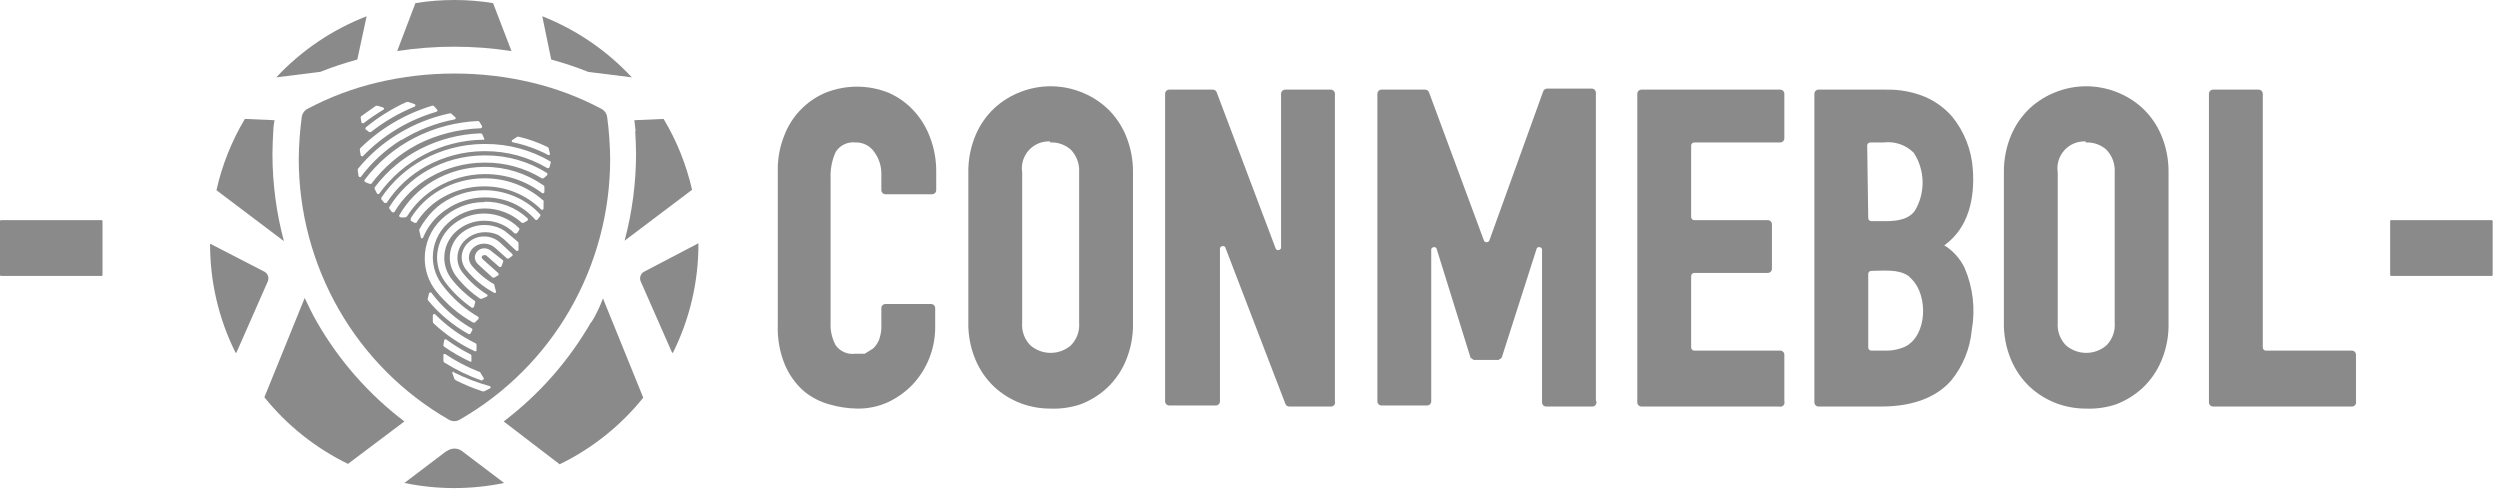 <svg width="245" height="48" viewBox="0 0 245 48" fill="none" xmlns="http://www.w3.org/2000/svg">
<path d="M84.037 40.042C83.11 40.03 82.188 39.894 81.297 39.636C80.367 39.384 79.501 38.934 78.76 38.317C77.973 37.615 77.349 36.749 76.933 35.78C76.412 34.528 76.17 33.177 76.223 31.822V16.497C76.23 15.42 76.437 14.354 76.832 13.351C77.181 12.401 77.722 11.533 78.42 10.8C79.118 10.067 79.959 9.484 80.891 9.089C82.878 8.293 85.095 8.293 87.082 9.089C88.002 9.493 88.831 10.08 89.518 10.814C90.227 11.578 90.779 12.475 91.141 13.453C91.55 14.522 91.757 15.658 91.75 16.802V18.629C91.75 18.736 91.707 18.84 91.631 18.916C91.555 18.992 91.452 19.035 91.344 19.035H86.778C86.67 19.035 86.567 18.992 86.49 18.916C86.414 18.84 86.372 18.736 86.372 18.629V17.106C86.394 16.303 86.144 15.516 85.661 14.874C85.457 14.581 85.183 14.344 84.864 14.184C84.545 14.024 84.191 13.947 83.835 13.96C83.46 13.918 83.081 13.982 82.741 14.143C82.4 14.305 82.111 14.557 81.906 14.874C81.529 15.7 81.355 16.605 81.399 17.512V31.619C81.356 32.396 81.532 33.169 81.906 33.851C82.124 34.149 82.418 34.382 82.758 34.525C83.097 34.668 83.47 34.716 83.835 34.663H84.748L85.56 34.156C85.832 33.904 86.041 33.591 86.169 33.242C86.335 32.753 86.404 32.236 86.372 31.72V30.198C86.372 30.145 86.382 30.092 86.403 30.043C86.423 29.993 86.453 29.949 86.49 29.911C86.528 29.873 86.573 29.843 86.622 29.823C86.671 29.802 86.724 29.792 86.778 29.792H91.243C91.296 29.792 91.349 29.802 91.398 29.823C91.448 29.843 91.492 29.873 91.53 29.911C91.568 29.949 91.597 29.993 91.618 30.043C91.638 30.092 91.649 30.145 91.649 30.198V32.126C91.636 34.202 90.838 36.196 89.416 37.708C88.718 38.428 87.892 39.013 86.981 39.433C86.055 39.847 85.051 40.054 84.037 40.042Z" fill="#8A8A8A"/>
<path d="M102.913 40.042C101.943 40.042 100.981 39.87 100.071 39.535C99.095 39.17 98.198 38.618 97.433 37.911C96.648 37.167 96.026 36.269 95.606 35.272C95.104 34.086 94.862 32.805 94.896 31.517V16.903C94.879 15.65 95.121 14.406 95.606 13.25C96.026 12.253 96.648 11.355 97.433 10.611C98.198 9.904 99.095 9.352 100.071 8.988C101.934 8.277 103.993 8.277 105.856 8.988C106.833 9.352 107.729 9.904 108.495 10.611C109.28 11.355 109.902 12.253 110.321 13.25C110.806 14.406 111.048 15.65 111.032 16.903V31.619C111.066 32.907 110.823 34.187 110.321 35.374C109.902 36.37 109.28 37.269 108.495 38.012C107.729 38.72 106.833 39.272 105.856 39.636C104.907 39.947 103.91 40.084 102.913 40.042ZM102.913 13.859C102.521 13.839 102.13 13.907 101.767 14.057C101.405 14.208 101.081 14.437 100.818 14.729C100.556 15.021 100.362 15.367 100.25 15.743C100.138 16.119 100.112 16.516 100.173 16.903V31.619C100.139 32.027 100.194 32.438 100.334 32.824C100.474 33.209 100.696 33.56 100.985 33.851C101.536 34.323 102.238 34.582 102.964 34.582C103.689 34.582 104.391 34.323 104.943 33.851C105.231 33.56 105.453 33.209 105.593 32.824C105.733 32.438 105.788 32.027 105.755 31.619V16.903C105.782 16.495 105.724 16.086 105.584 15.701C105.444 15.317 105.226 14.966 104.943 14.671C104.385 14.177 103.657 13.922 102.913 13.96V13.859Z" fill="#8A8A8A"/>
<path d="M130.518 39.839H126.357C126.265 39.842 126.174 39.813 126.101 39.758C126.027 39.703 125.974 39.624 125.951 39.534L120.065 24.21C120.029 24.172 119.985 24.144 119.936 24.128C119.886 24.113 119.834 24.11 119.783 24.12C119.732 24.13 119.685 24.153 119.645 24.186C119.606 24.22 119.576 24.263 119.557 24.312V39.331C119.557 39.439 119.515 39.542 119.439 39.618C119.362 39.695 119.259 39.737 119.151 39.737H114.585C114.531 39.737 114.479 39.727 114.429 39.706C114.38 39.686 114.335 39.656 114.298 39.618C114.26 39.581 114.23 39.536 114.21 39.487C114.189 39.438 114.179 39.385 114.179 39.331V9.19C114.179 9.137 114.189 9.084 114.21 9.035C114.23 8.986 114.26 8.941 114.298 8.903C114.335 8.866 114.38 8.836 114.429 8.815C114.479 8.795 114.531 8.784 114.585 8.784H118.847C118.939 8.781 119.03 8.81 119.103 8.865C119.177 8.921 119.23 9 119.253 9.089L125.038 24.413C125.073 24.451 125.118 24.479 125.167 24.495C125.216 24.511 125.269 24.514 125.32 24.504C125.37 24.493 125.418 24.47 125.457 24.437C125.497 24.403 125.527 24.36 125.545 24.312V9.19C125.545 9.137 125.556 9.084 125.576 9.035C125.596 8.986 125.626 8.941 125.664 8.903C125.702 8.866 125.746 8.836 125.796 8.815C125.845 8.795 125.898 8.784 125.951 8.784H130.416C130.47 8.784 130.522 8.795 130.572 8.815C130.621 8.836 130.666 8.866 130.703 8.903C130.741 8.941 130.771 8.986 130.791 9.035C130.812 9.084 130.822 9.137 130.822 9.19V39.331C130.837 39.385 130.841 39.441 130.834 39.496C130.827 39.551 130.808 39.603 130.78 39.651C130.751 39.699 130.713 39.74 130.668 39.772C130.623 39.804 130.572 39.827 130.518 39.839Z" fill="#8A8A8A"/>
<path d="M155.991 39.839H151.525C151.472 39.839 151.419 39.828 151.37 39.808C151.321 39.787 151.276 39.758 151.238 39.72C151.201 39.682 151.171 39.637 151.15 39.588C151.13 39.539 151.12 39.486 151.12 39.433V24.413C151.101 24.364 151.071 24.321 151.032 24.288C150.992 24.254 150.945 24.231 150.894 24.221C150.843 24.211 150.791 24.214 150.741 24.23C150.692 24.245 150.648 24.274 150.612 24.311L147.162 35.069L146.857 35.272H144.422L144.117 35.069L140.768 24.311C140.733 24.274 140.688 24.245 140.639 24.23C140.589 24.214 140.537 24.211 140.486 24.221C140.435 24.231 140.388 24.254 140.348 24.288C140.309 24.321 140.279 24.364 140.261 24.413V39.331C140.261 39.385 140.25 39.437 140.23 39.487C140.209 39.536 140.179 39.581 140.142 39.618C140.104 39.656 140.059 39.686 140.01 39.706C139.961 39.727 139.908 39.737 139.855 39.737H135.389C135.282 39.737 135.178 39.694 135.102 39.618C135.026 39.542 134.983 39.439 134.983 39.331V9.19C134.983 9.083 135.026 8.979 135.102 8.903C135.178 8.827 135.282 8.784 135.389 8.784H139.652C139.744 8.781 139.834 8.81 139.908 8.865C139.982 8.921 140.035 8.999 140.058 9.089L145.436 23.601C145.464 23.643 145.502 23.677 145.546 23.701C145.59 23.725 145.64 23.737 145.69 23.737C145.74 23.737 145.79 23.725 145.834 23.701C145.878 23.677 145.916 23.643 145.944 23.601L151.221 8.987C151.244 8.898 151.297 8.819 151.371 8.764C151.444 8.708 151.535 8.68 151.627 8.683H155.991C156.098 8.683 156.202 8.726 156.278 8.802C156.354 8.878 156.397 8.981 156.397 9.089V39.23C156.436 39.296 156.455 39.371 156.453 39.448C156.451 39.524 156.428 39.598 156.385 39.662C156.343 39.726 156.283 39.776 156.214 39.807C156.144 39.839 156.067 39.849 155.991 39.839Z" fill="#8A8A8A"/>
<path d="M174.359 39.839H160.861C160.753 39.839 160.65 39.796 160.574 39.72C160.498 39.644 160.455 39.541 160.455 39.433V9.19C160.455 9.083 160.498 8.979 160.574 8.903C160.65 8.827 160.753 8.784 160.861 8.784H174.46C174.513 8.784 174.566 8.795 174.615 8.815C174.665 8.836 174.709 8.866 174.747 8.903C174.785 8.941 174.815 8.986 174.835 9.035C174.855 9.084 174.866 9.137 174.866 9.19V13.554C174.866 13.662 174.823 13.765 174.747 13.841C174.671 13.917 174.568 13.96 174.46 13.96H166.037C165.997 13.96 165.957 13.968 165.92 13.983C165.883 13.999 165.85 14.021 165.821 14.049C165.793 14.078 165.771 14.111 165.755 14.148C165.74 14.185 165.732 14.225 165.732 14.265V21.267C165.732 21.307 165.74 21.347 165.755 21.384C165.771 21.421 165.793 21.454 165.821 21.482C165.85 21.511 165.883 21.533 165.92 21.548C165.957 21.564 165.997 21.572 166.037 21.572H173.242C173.296 21.572 173.348 21.582 173.398 21.602C173.447 21.623 173.492 21.653 173.529 21.691C173.567 21.728 173.597 21.773 173.617 21.822C173.638 21.871 173.648 21.924 173.648 21.977V26.341C173.648 26.395 173.638 26.448 173.617 26.497C173.597 26.546 173.567 26.591 173.529 26.628C173.492 26.666 173.447 26.696 173.398 26.716C173.348 26.737 173.296 26.747 173.242 26.747H166.037C165.997 26.747 165.957 26.755 165.92 26.77C165.883 26.786 165.85 26.808 165.821 26.837C165.793 26.865 165.771 26.898 165.755 26.935C165.74 26.972 165.732 27.012 165.732 27.052V34.054C165.732 34.135 165.764 34.212 165.821 34.27C165.879 34.327 165.956 34.359 166.037 34.359H174.46C174.513 34.359 174.566 34.369 174.615 34.39C174.665 34.41 174.709 34.44 174.747 34.478C174.785 34.515 174.815 34.56 174.835 34.609C174.855 34.658 174.866 34.711 174.866 34.765V39.331C174.888 39.402 174.89 39.477 174.872 39.549C174.854 39.62 174.817 39.686 174.765 39.738C174.713 39.79 174.647 39.827 174.576 39.845C174.504 39.863 174.429 39.861 174.359 39.839Z" fill="#8A8A8A"/>
<path d="M184.406 39.839H178.216C178.162 39.839 178.109 39.828 178.06 39.808C178.011 39.788 177.966 39.758 177.928 39.72C177.891 39.682 177.861 39.638 177.84 39.588C177.82 39.539 177.81 39.486 177.81 39.433V9.19C177.81 9.137 177.82 9.084 177.84 9.035C177.861 8.986 177.891 8.941 177.928 8.903C177.966 8.866 178.011 8.836 178.06 8.815C178.109 8.795 178.162 8.784 178.216 8.784H184.812C186.133 8.752 187.446 8.994 188.668 9.495C189.679 9.936 190.58 10.594 191.307 11.423C192.505 12.896 193.214 14.705 193.337 16.599C193.54 19.44 192.931 22.282 190.597 24.007H190.495C191.371 24.543 192.075 25.317 192.525 26.24C193.353 28.156 193.6 30.273 193.235 32.329C193.072 34.153 192.365 35.885 191.206 37.302C189.785 38.925 187.451 39.839 184.406 39.839ZM183.087 34.054C183.087 34.135 183.119 34.212 183.176 34.27C183.233 34.327 183.311 34.359 183.391 34.359H184.711C185.41 34.384 186.105 34.245 186.74 33.953C188.871 32.836 188.973 28.98 187.349 27.356L187.045 27.052C186.03 26.341 184.609 26.544 183.391 26.544C183.311 26.544 183.233 26.576 183.176 26.634C183.119 26.691 183.087 26.768 183.087 26.849V34.054ZM183.087 21.369C183.087 21.449 183.119 21.527 183.176 21.584C183.233 21.641 183.311 21.673 183.391 21.673H184.812C186.233 21.673 187.146 21.369 187.654 20.658C188.169 19.796 188.433 18.807 188.415 17.802C188.397 16.798 188.098 15.818 187.552 14.975C187.171 14.594 186.708 14.304 186.198 14.128C185.688 13.952 185.144 13.895 184.609 13.96H183.29C183.209 13.96 183.132 13.992 183.074 14.049C183.017 14.107 182.985 14.184 182.985 14.265L183.087 21.369Z" fill="#8A8A8A"/>
<path d="M204.398 40.042C203.429 40.042 202.467 39.87 201.557 39.535C200.58 39.17 199.684 38.618 198.918 37.911C198.133 37.167 197.511 36.269 197.091 35.272C196.59 34.086 196.347 32.805 196.381 31.517V16.903C196.365 15.65 196.606 14.406 197.091 13.25C197.511 12.253 198.133 11.355 198.918 10.611C199.684 9.904 200.58 9.352 201.557 8.988C203.42 8.277 205.479 8.277 207.341 8.988C208.318 9.352 209.214 9.904 209.98 10.611C210.765 11.355 211.387 12.253 211.807 13.25C212.292 14.406 212.534 15.65 212.517 16.903V31.619C212.551 32.907 212.309 34.187 211.807 35.374C211.387 36.37 210.765 37.269 209.98 38.012C209.214 38.72 208.318 39.272 207.341 39.636C206.393 39.947 205.396 40.084 204.398 40.042ZM204.398 13.859C204.006 13.839 203.615 13.907 203.253 14.057C202.89 14.208 202.566 14.437 202.304 14.729C202.041 15.021 201.847 15.367 201.735 15.743C201.624 16.119 201.597 16.516 201.658 16.903V31.619C201.624 32.027 201.68 32.438 201.82 32.824C201.96 33.209 202.182 33.56 202.47 33.851C203.022 34.323 203.723 34.582 204.449 34.582C205.175 34.582 205.877 34.323 206.428 33.851C206.716 33.56 206.938 33.209 207.079 32.824C207.219 32.438 207.274 32.027 207.24 31.619V16.903C207.267 16.495 207.209 16.086 207.069 15.701C206.93 15.317 206.711 14.966 206.428 14.671C205.871 14.177 205.142 13.922 204.398 13.96V13.859Z" fill="#8A8A8A"/>
<path d="M230.481 39.839H216.882C216.828 39.839 216.775 39.828 216.726 39.808C216.677 39.788 216.632 39.758 216.594 39.72C216.557 39.682 216.527 39.638 216.506 39.588C216.486 39.539 216.476 39.486 216.476 39.433V9.19C216.476 9.137 216.486 9.084 216.506 9.035C216.527 8.986 216.557 8.941 216.594 8.903C216.632 8.866 216.677 8.836 216.726 8.815C216.775 8.795 216.828 8.784 216.882 8.784H221.347C221.4 8.784 221.453 8.795 221.502 8.815C221.551 8.836 221.596 8.866 221.634 8.903C221.672 8.941 221.702 8.986 221.722 9.035C221.742 9.084 221.753 9.137 221.753 9.19V34.054C221.753 34.135 221.785 34.212 221.842 34.27C221.899 34.327 221.977 34.359 222.057 34.359H230.481C230.588 34.359 230.691 34.401 230.768 34.478C230.844 34.554 230.886 34.657 230.886 34.765V39.331C230.902 39.392 230.904 39.456 230.89 39.518C230.877 39.58 230.85 39.638 230.81 39.687C230.771 39.736 230.721 39.775 230.663 39.802C230.606 39.828 230.544 39.841 230.481 39.839Z" fill="#8A8A8A"/>
<path d="M244.181 21.572H234.337C234.281 21.572 234.235 21.617 234.235 21.673V26.94C234.235 26.996 234.281 27.042 234.337 27.042H244.181C244.237 27.042 244.282 26.996 244.282 26.94V21.673C244.282 21.617 244.237 21.572 244.181 21.572Z" fill="#8A8A8A"/>
<path d="M9.946 21.572H0.101C0.045 21.572 0 21.617 0 21.673V26.94C0 26.996 0.045 27.042 0.101 27.042H9.946C10.002 27.042 10.047 26.996 10.047 26.94V21.673C10.047 21.617 10.002 21.572 9.946 21.572Z" fill="#8A8A8A"/>
<path d="M26.243 27.58L23.166 34.565H23.083C21.43 31.246 20.575 27.587 20.588 23.88L25.91 26.624C26.075 26.712 26.201 26.86 26.263 27.037C26.324 27.214 26.317 27.408 26.243 27.58ZM62.249 12.82C62.291 13.61 62.333 14.358 62.333 15.107C62.327 17.971 61.949 20.822 61.21 23.588L67.821 18.599C67.265 16.152 66.325 13.808 65.035 11.655L62.166 11.78C62.208 12.154 62.249 12.487 62.291 12.861L62.249 12.82ZM35.016 5.835L35.93 1.594C32.565 2.897 29.538 4.943 27.074 7.581L31.398 7.04C32.58 6.568 33.787 6.166 35.016 5.835ZM57.593 7.04L61.917 7.581C59.477 4.954 56.479 2.908 53.144 1.594L54.017 5.835C55.245 6.165 56.453 6.568 57.634 7.04H57.593ZM50.109 4.961L48.321 0.305C45.801 -0.102 43.232 -0.102 40.712 0.305L38.924 5.003C42.631 4.434 46.402 4.434 50.109 5.003V4.961ZM26.7 15.107C26.7 14.358 26.742 13.61 26.783 12.82C26.825 12.03 26.866 12.113 26.908 11.78L23.997 11.655C22.704 13.821 21.763 16.179 21.212 18.641L27.823 23.63C27.08 20.85 26.703 17.984 26.7 15.107ZM68.445 23.838L63.123 26.624C62.958 26.712 62.832 26.86 62.77 27.037C62.708 27.214 62.716 27.408 62.79 27.58L65.867 34.565H65.95C67.603 31.246 68.457 27.587 68.445 23.88V23.838ZM31.066 31.572C30.608 30.782 30.234 29.991 29.86 29.201L25.91 38.931C28.126 41.684 30.923 43.913 34.101 45.459L39.631 41.301C36.153 38.664 33.241 35.355 31.066 31.572ZM43.747 44.211L39.631 47.33C42.854 47.998 46.179 47.998 49.402 47.33L45.285 44.211C45.07 44.049 44.807 43.962 44.537 43.962C44.267 43.962 44.005 44.049 43.789 44.211H43.747ZM57.925 31.572C55.749 35.355 52.837 38.663 49.36 41.301L54.849 45.5C58.026 43.954 60.823 41.725 63.039 38.972L59.09 29.243C58.798 30.033 58.424 30.823 57.967 31.572H57.925Z" fill="#8A8A8A"/>
<path fill-rule="evenodd" clip-rule="evenodd" d="M37.011 8.08C39.477 7.496 42.003 7.203 44.537 7.207C47.071 7.204 49.596 7.497 52.062 8.08C54.45 8.643 56.755 9.509 58.923 10.658C59.08 10.738 59.216 10.856 59.317 11.001C59.419 11.146 59.483 11.313 59.505 11.489L59.505 11.489C59.588 12.155 59.671 12.82 59.713 13.527C59.715 13.566 59.717 13.605 59.72 13.644C59.759 14.307 59.796 14.936 59.796 15.564C59.799 20.759 58.437 25.863 55.846 30.366C53.261 34.85 49.53 38.567 45.035 41.134C44.877 41.226 44.698 41.274 44.516 41.274C44.333 41.274 44.154 41.226 43.996 41.134C39.517 38.561 35.801 34.845 33.227 30.366C30.637 25.863 29.274 20.759 29.277 15.564C29.277 14.899 29.319 14.192 29.36 13.527C29.398 12.932 29.468 12.337 29.542 11.712C29.551 11.638 29.56 11.564 29.568 11.489C29.59 11.313 29.654 11.146 29.756 11.001C29.857 10.856 29.993 10.738 30.151 10.658C32.318 9.509 34.623 8.643 37.011 8.08ZM52.967 21.094C52.967 21.063 52.956 21.033 52.935 21.011C52.272 20.285 51.465 19.704 50.565 19.306C49.599 18.867 48.55 18.64 47.489 18.641H47.406C45.917 18.656 44.468 19.12 43.248 19.971C42.674 20.39 42.169 20.895 41.751 21.468C41.515 21.768 41.307 22.088 41.127 22.424C41.094 22.473 41.079 22.532 41.086 22.59L41.252 23.297L41.335 23.381L41.46 23.297C41.912 22.176 42.695 21.218 43.705 20.553C44.802 19.784 46.107 19.363 47.447 19.347H47.53C48.49 19.34 49.44 19.538 50.316 19.93C51.145 20.309 51.882 20.862 52.478 21.551H52.644L52.935 21.177C52.956 21.154 52.967 21.124 52.967 21.094ZM47.489 17.476C49.602 17.464 51.646 18.234 53.227 19.639H53.268C53.279 19.665 53.285 19.693 53.285 19.722C53.285 19.75 53.279 19.779 53.268 19.805V20.428C53.27 20.456 53.262 20.482 53.247 20.505C53.232 20.527 53.21 20.544 53.185 20.553H53.06C52.322 19.819 51.447 19.239 50.483 18.847C49.519 18.454 48.487 18.257 47.447 18.266H47.322C45.967 18.282 44.637 18.64 43.456 19.306C42.368 19.913 41.453 20.785 40.795 21.842H40.628L40.254 21.634V21.468C40.245 21.441 40.245 21.412 40.254 21.385C40.973 20.225 41.974 19.267 43.164 18.599C44.448 17.878 45.892 17.492 47.364 17.476H47.489ZM47.53 16.354C49.566 16.357 51.553 16.981 53.227 18.142C53.26 18.156 53.289 18.179 53.311 18.208C53.333 18.237 53.347 18.272 53.351 18.308V18.807C53.353 18.834 53.345 18.861 53.33 18.883C53.315 18.906 53.294 18.923 53.268 18.932H53.143C51.528 17.709 49.556 17.052 47.53 17.061H47.406C45.795 17.088 44.219 17.532 42.832 18.349C41.628 19.05 40.615 20.035 39.88 21.218L39.714 21.302H39.256L39.131 21.218C39.12 21.2 39.115 21.178 39.115 21.156C39.115 21.134 39.12 21.113 39.131 21.094C39.927 19.7 41.074 18.539 42.458 17.726C43.96 16.846 45.665 16.374 47.406 16.354H47.53ZM41.834 16.728C43.519 15.764 45.423 15.249 47.364 15.231H47.572C49.721 15.22 51.828 15.826 53.642 16.977V17.061C53.648 17.083 53.647 17.107 53.639 17.129C53.632 17.151 53.618 17.171 53.601 17.185L53.268 17.476H53.102C51.413 16.446 49.467 15.913 47.489 15.938H47.364C45.539 15.956 43.749 16.443 42.167 17.352C40.71 18.177 39.493 19.366 38.633 20.803H38.425L38.175 20.47C38.151 20.441 38.139 20.404 38.139 20.366C38.139 20.328 38.151 20.292 38.175 20.262C39.085 18.8 40.342 17.586 41.834 16.728ZM47.572 14.109C49.806 14.101 52.002 14.689 53.933 15.813C53.951 15.828 53.965 15.848 53.972 15.87C53.979 15.892 53.98 15.915 53.975 15.938L53.85 16.395L53.767 16.479H53.642C51.794 15.38 49.681 14.805 47.53 14.815H47.364C45.416 14.838 43.503 15.338 41.792 16.271C40.212 17.137 38.87 18.38 37.884 19.888H37.676L37.385 19.555C37.367 19.524 37.357 19.488 37.357 19.451C37.357 19.415 37.367 19.379 37.385 19.347C38.431 17.808 39.827 16.54 41.46 15.647C43.285 14.653 45.327 14.125 47.406 14.109H47.572ZM47.447 13.693H47.322C45.327 13.722 43.365 14.218 41.596 15.142C39.827 16.067 38.299 17.393 37.136 19.015H37.011L36.928 18.932L36.72 18.516C36.708 18.481 36.705 18.443 36.712 18.406C36.719 18.37 36.736 18.336 36.761 18.308C37.955 16.736 39.491 15.457 41.252 14.566C43.061 13.652 45.047 13.141 47.073 13.069C47.116 13.066 47.16 13.076 47.197 13.098C47.234 13.12 47.264 13.154 47.281 13.194L47.447 13.568C47.458 13.587 47.464 13.608 47.464 13.63C47.464 13.652 47.458 13.674 47.447 13.693ZM53.725 15.19C52.627 14.609 51.451 14.189 50.233 13.942L50.15 13.859C50.144 13.836 50.145 13.813 50.153 13.791C50.16 13.769 50.173 13.749 50.191 13.734L50.69 13.402H50.856C51.818 13.633 52.752 13.967 53.642 14.4C53.671 14.41 53.697 14.427 53.718 14.448C53.74 14.47 53.757 14.496 53.767 14.524L53.892 15.065C53.897 15.088 53.896 15.111 53.889 15.133C53.881 15.155 53.868 15.175 53.85 15.19H53.725ZM43.913 13.027C42.876 13.289 41.872 13.665 40.919 14.15C39.141 15.087 37.593 16.408 36.387 18.017H36.221L35.805 17.851L35.722 17.767C35.711 17.748 35.705 17.727 35.705 17.705C35.705 17.683 35.711 17.662 35.722 17.643C37.012 15.921 38.675 14.514 40.587 13.527C41.591 13.007 42.651 12.602 43.747 12.321C44.741 12.068 45.757 11.915 46.782 11.863C46.821 11.856 46.861 11.86 46.898 11.874C46.935 11.889 46.967 11.914 46.99 11.947L47.239 12.362C47.25 12.381 47.256 12.403 47.256 12.425C47.256 12.447 47.25 12.468 47.239 12.487L47.114 12.57C46.034 12.605 44.96 12.758 43.913 13.027ZM44.578 11.697C42.722 12.05 40.946 12.74 39.339 13.734V13.693C37.791 14.651 36.437 15.892 35.348 17.352H35.223L35.14 17.268L35.057 16.686C35.051 16.657 35.052 16.628 35.06 16.599C35.067 16.57 35.08 16.543 35.098 16.52C36.188 15.187 37.495 14.049 38.965 13.152C40.528 12.19 42.243 11.501 44.038 11.115H44.204L44.62 11.489C44.638 11.504 44.651 11.524 44.658 11.546C44.666 11.568 44.667 11.591 44.661 11.614L44.578 11.697ZM35.556 15.314H35.431L35.348 15.231L35.265 14.691C35.259 14.662 35.26 14.632 35.267 14.603C35.275 14.574 35.288 14.547 35.306 14.524C37.278 12.591 39.689 11.164 42.333 10.367C42.368 10.354 42.406 10.351 42.443 10.359C42.479 10.366 42.513 10.383 42.541 10.408L42.832 10.741C42.85 10.756 42.863 10.775 42.87 10.797C42.878 10.819 42.879 10.843 42.873 10.866L42.79 10.949C40.038 11.744 37.543 13.25 35.556 15.314ZM35.805 12.653V12.57L35.847 12.487C37.064 11.487 38.406 10.649 39.838 9.992H40.005L40.628 10.2C40.654 10.209 40.676 10.226 40.691 10.249C40.706 10.271 40.713 10.298 40.711 10.325C40.713 10.352 40.706 10.379 40.691 10.401C40.676 10.424 40.654 10.441 40.628 10.45C39.09 11.075 37.648 11.915 36.346 12.944H36.179L35.805 12.653ZM35.639 12.071H35.514L35.431 12.03L35.348 11.572C35.34 11.533 35.344 11.493 35.359 11.456C35.374 11.419 35.399 11.387 35.431 11.364L36.845 10.367H37.011L37.551 10.533L37.635 10.616C37.64 10.639 37.639 10.662 37.632 10.684C37.624 10.706 37.611 10.726 37.593 10.741C36.914 11.143 36.261 11.587 35.639 12.071ZM47.489 24.337C47.7 24.343 47.904 24.416 48.071 24.545L49.276 25.501C49.294 25.516 49.308 25.535 49.315 25.558C49.322 25.579 49.324 25.603 49.318 25.626L49.152 26.083L49.069 26.166H48.944L47.613 25.002H47.447C47.388 25.001 47.33 25.022 47.284 25.06C47.238 25.098 47.208 25.151 47.198 25.21L47.281 25.376C47.281 25.376 48.237 26.249 48.819 26.748C48.837 26.763 48.85 26.783 48.858 26.805C48.865 26.827 48.866 26.851 48.861 26.873V26.956L48.445 27.206H48.279L46.823 25.875C46.656 25.708 46.552 25.487 46.532 25.252C46.532 25.128 46.557 25.005 46.606 24.892C46.654 24.778 46.725 24.675 46.815 24.59C46.904 24.504 47.01 24.438 47.126 24.394C47.242 24.351 47.365 24.331 47.489 24.337ZM47.489 23.173C48.041 23.183 48.571 23.389 48.986 23.755L50.191 24.877C50.215 24.899 50.23 24.928 50.233 24.96V25.044L49.859 25.335H49.692L48.528 24.295C48.244 24.034 47.874 23.887 47.489 23.88H47.406C47.019 23.883 46.648 24.031 46.366 24.295C46.234 24.417 46.129 24.565 46.057 24.73C45.986 24.894 45.949 25.072 45.95 25.252C45.956 25.54 46.059 25.818 46.241 26.041C46.864 26.774 47.61 27.393 48.445 27.871V27.954L48.611 28.578C48.617 28.6 48.616 28.624 48.608 28.646C48.601 28.668 48.588 28.688 48.57 28.703H48.445C47.392 28.141 46.46 27.378 45.701 26.457C45.416 26.119 45.255 25.694 45.243 25.252C45.243 24.979 45.297 24.71 45.405 24.459C45.512 24.209 45.669 23.983 45.867 23.796C46.281 23.399 46.832 23.176 47.406 23.173H47.489ZM49.11 22.424C49.352 22.546 49.575 22.7 49.776 22.882L50.773 23.713C50.792 23.736 50.805 23.763 50.812 23.792C50.819 23.82 50.82 23.85 50.815 23.88V24.503C50.809 24.523 50.798 24.541 50.784 24.555C50.769 24.57 50.751 24.58 50.732 24.586H50.607L49.36 23.422L48.861 23.048C48.459 22.853 48.018 22.754 47.572 22.757H47.53C46.821 22.758 46.139 23.025 45.618 23.505C45.366 23.73 45.166 24.006 45.03 24.314C44.894 24.622 44.825 24.956 44.828 25.293C44.834 25.806 45.009 26.303 45.327 26.707C46.001 27.561 46.816 28.292 47.738 28.869C47.756 28.884 47.769 28.903 47.777 28.925C47.784 28.947 47.785 28.971 47.78 28.994L47.697 29.077L47.198 29.285H47.073C46.188 28.691 45.402 27.962 44.745 27.123C44.328 26.602 44.094 25.959 44.079 25.293C44.071 24.866 44.152 24.443 44.317 24.049C44.481 23.655 44.726 23.3 45.035 23.006C45.689 22.393 46.551 22.052 47.447 22.05H47.489C48.051 22.047 48.606 22.175 49.11 22.424ZM47.406 20.927H47.489C48.753 20.939 49.963 21.447 50.856 22.341C50.878 22.362 50.893 22.389 50.9 22.418C50.908 22.448 50.907 22.479 50.898 22.507L50.649 22.882H50.441C50.059 22.485 49.6 22.17 49.093 21.956C48.585 21.741 48.039 21.632 47.489 21.634H47.406C46.388 21.639 45.409 22.025 44.661 22.715C44.304 23.042 44.019 23.441 43.826 23.885C43.632 24.329 43.534 24.809 43.539 25.293C43.548 26.031 43.796 26.746 44.246 27.331C44.897 28.16 45.667 28.889 46.532 29.492C46.55 29.507 46.564 29.527 46.571 29.549C46.578 29.571 46.579 29.595 46.574 29.617L46.449 30.075L46.366 30.158H46.241C45.275 29.491 44.42 28.677 43.705 27.746C43.156 27.045 42.85 26.184 42.832 25.293C42.828 24.716 42.944 24.144 43.173 23.615C43.402 23.085 43.739 22.609 44.162 22.216C45.042 21.393 46.201 20.933 47.406 20.927ZM47.406 19.805H47.489V19.763C49.044 19.745 50.548 20.326 51.688 21.385C51.706 21.4 51.719 21.419 51.727 21.441C51.734 21.463 51.735 21.487 51.73 21.509V21.593L51.314 21.842H51.148C50.148 20.929 48.842 20.425 47.489 20.428C46.142 20.439 44.85 20.959 43.871 21.884C43.407 22.313 43.038 22.834 42.788 23.414C42.537 23.994 42.41 24.62 42.416 25.252C42.431 26.233 42.767 27.182 43.372 27.954C44.331 29.219 45.532 30.279 46.907 31.073V31.156C46.912 31.178 46.911 31.202 46.904 31.224C46.896 31.246 46.883 31.265 46.865 31.28L46.532 31.613H46.366C44.957 30.819 43.715 29.76 42.707 28.495C42.015 27.602 41.635 26.506 41.626 25.376C41.615 24.645 41.757 23.919 42.044 23.246C42.33 22.573 42.755 21.967 43.289 21.468C44.4 20.41 45.872 19.815 47.406 19.805ZM46.075 32.736H45.909C44.403 31.891 43.064 30.778 41.959 29.451C41.94 29.428 41.927 29.401 41.92 29.372C41.913 29.344 41.912 29.314 41.917 29.285L42.042 28.744L42.125 28.661H42.25C43.328 30.096 44.686 31.298 46.241 32.195C46.268 32.212 46.288 32.239 46.295 32.27C46.303 32.301 46.298 32.334 46.283 32.361L46.075 32.736ZM46.699 34.399H46.657L46.574 34.44C45.078 33.748 43.703 32.822 42.499 31.696C42.473 31.677 42.453 31.652 42.438 31.623C42.424 31.594 42.416 31.562 42.416 31.53V30.906C42.415 30.879 42.422 30.852 42.437 30.83C42.452 30.807 42.474 30.79 42.499 30.782H42.624C43.784 31.955 45.134 32.925 46.615 33.65C46.641 33.659 46.663 33.676 46.678 33.699C46.693 33.721 46.7 33.748 46.699 33.775V34.399ZM43.539 33.318L43.622 33.235L43.747 33.276C44.494 33.828 45.287 34.314 46.117 34.731C46.142 34.74 46.164 34.757 46.179 34.78C46.194 34.802 46.201 34.829 46.2 34.856V35.438H46.075C45.19 35.026 44.341 34.539 43.539 33.983C43.507 33.96 43.481 33.928 43.467 33.891C43.452 33.854 43.448 33.814 43.456 33.775L43.539 33.318ZM47.422 37.122C47.422 37.144 47.416 37.166 47.406 37.184H47.322L47.239 37.309C45.943 36.853 44.702 36.253 43.539 35.521C43.513 35.502 43.492 35.477 43.477 35.448C43.463 35.419 43.456 35.387 43.456 35.355V34.815C43.45 34.792 43.451 34.768 43.459 34.746C43.466 34.724 43.479 34.705 43.497 34.69H43.622C44.666 35.388 45.781 35.973 46.948 36.436H47.031L47.406 37.06C47.416 37.079 47.422 37.1 47.422 37.122ZM44.37 36.436H44.495L44.453 36.478C45.597 37.053 46.794 37.513 48.029 37.85C48.046 37.861 48.06 37.877 48.07 37.895C48.08 37.913 48.085 37.933 48.085 37.954C48.085 37.974 48.08 37.995 48.07 38.013C48.06 38.031 48.046 38.046 48.029 38.058L47.447 38.349H47.281C46.383 38.051 45.508 37.69 44.661 37.268L44.537 37.143L44.329 36.561C44.323 36.538 44.324 36.515 44.332 36.492C44.339 36.471 44.352 36.451 44.37 36.436Z" fill="#8A8A8A"/>
<path d="M51.064 27.83V29.451H50.69V28.245L50.399 28.37C50.318 28.278 50.274 28.16 50.274 28.038L50.773 27.83H51.064Z" fill="#8A8A8A"/>
<path d="M52.52 28.578C52.52 29.243 52.146 29.493 51.522 29.493C51.491 29.428 51.476 29.357 51.481 29.285C51.476 29.244 51.476 29.202 51.481 29.16C51.855 29.16 52.104 29.119 52.146 28.786C52.069 28.864 51.965 28.909 51.855 28.911C51.782 28.917 51.709 28.907 51.641 28.883C51.572 28.858 51.51 28.818 51.459 28.767C51.407 28.715 51.367 28.653 51.343 28.584C51.318 28.516 51.308 28.443 51.314 28.37C51.314 28.216 51.376 28.068 51.485 27.959C51.594 27.849 51.742 27.788 51.897 27.788C52.312 27.788 52.52 28.121 52.52 28.578ZM51.897 28.578L52.188 28.495C52.188 28.245 52.063 28.079 51.897 28.079C51.862 28.071 51.826 28.072 51.792 28.082C51.758 28.091 51.727 28.11 51.703 28.135C51.678 28.16 51.659 28.191 51.65 28.224C51.64 28.258 51.639 28.294 51.647 28.329C51.629 28.365 51.622 28.406 51.627 28.447C51.632 28.488 51.648 28.526 51.675 28.557C51.702 28.588 51.737 28.611 51.776 28.622C51.816 28.633 51.858 28.632 51.897 28.62V28.578Z" fill="#8A8A8A"/>
<path d="M53.434 27.83V29.451H53.06V28.245L52.769 28.37C52.688 28.278 52.644 28.16 52.645 28.038L53.144 27.83H53.434Z" fill="#8A8A8A"/>
<path d="M54.931 28.91C54.939 28.992 54.927 29.075 54.898 29.152C54.868 29.229 54.822 29.298 54.762 29.354C54.702 29.41 54.63 29.452 54.551 29.476C54.472 29.5 54.389 29.506 54.308 29.493C54.22 29.5 54.132 29.487 54.051 29.456C53.969 29.424 53.895 29.375 53.835 29.311C53.775 29.247 53.73 29.17 53.704 29.086C53.678 29.003 53.671 28.914 53.684 28.827C53.682 28.561 53.779 28.303 53.955 28.104C54.132 27.904 54.376 27.777 54.64 27.746C54.703 27.845 54.733 27.962 54.724 28.079C54.585 28.08 54.449 28.119 54.332 28.193C54.215 28.266 54.12 28.371 54.058 28.495L54.349 28.412C54.422 28.39 54.5 28.387 54.574 28.403C54.648 28.419 54.718 28.454 54.776 28.503C54.833 28.553 54.878 28.616 54.905 28.687C54.932 28.758 54.941 28.835 54.931 28.91ZM54.599 28.91C54.599 28.879 54.593 28.848 54.58 28.82C54.567 28.792 54.548 28.767 54.524 28.747C54.5 28.727 54.472 28.712 54.442 28.705C54.411 28.697 54.38 28.696 54.349 28.703L54.058 28.786C54.058 28.994 54.183 29.118 54.308 29.118C54.337 29.132 54.37 29.138 54.403 29.136C54.435 29.134 54.467 29.125 54.495 29.109C54.524 29.093 54.548 29.07 54.566 29.043C54.584 29.016 54.595 28.985 54.599 28.952V28.91Z" fill="#8A8A8A"/>
</svg>
